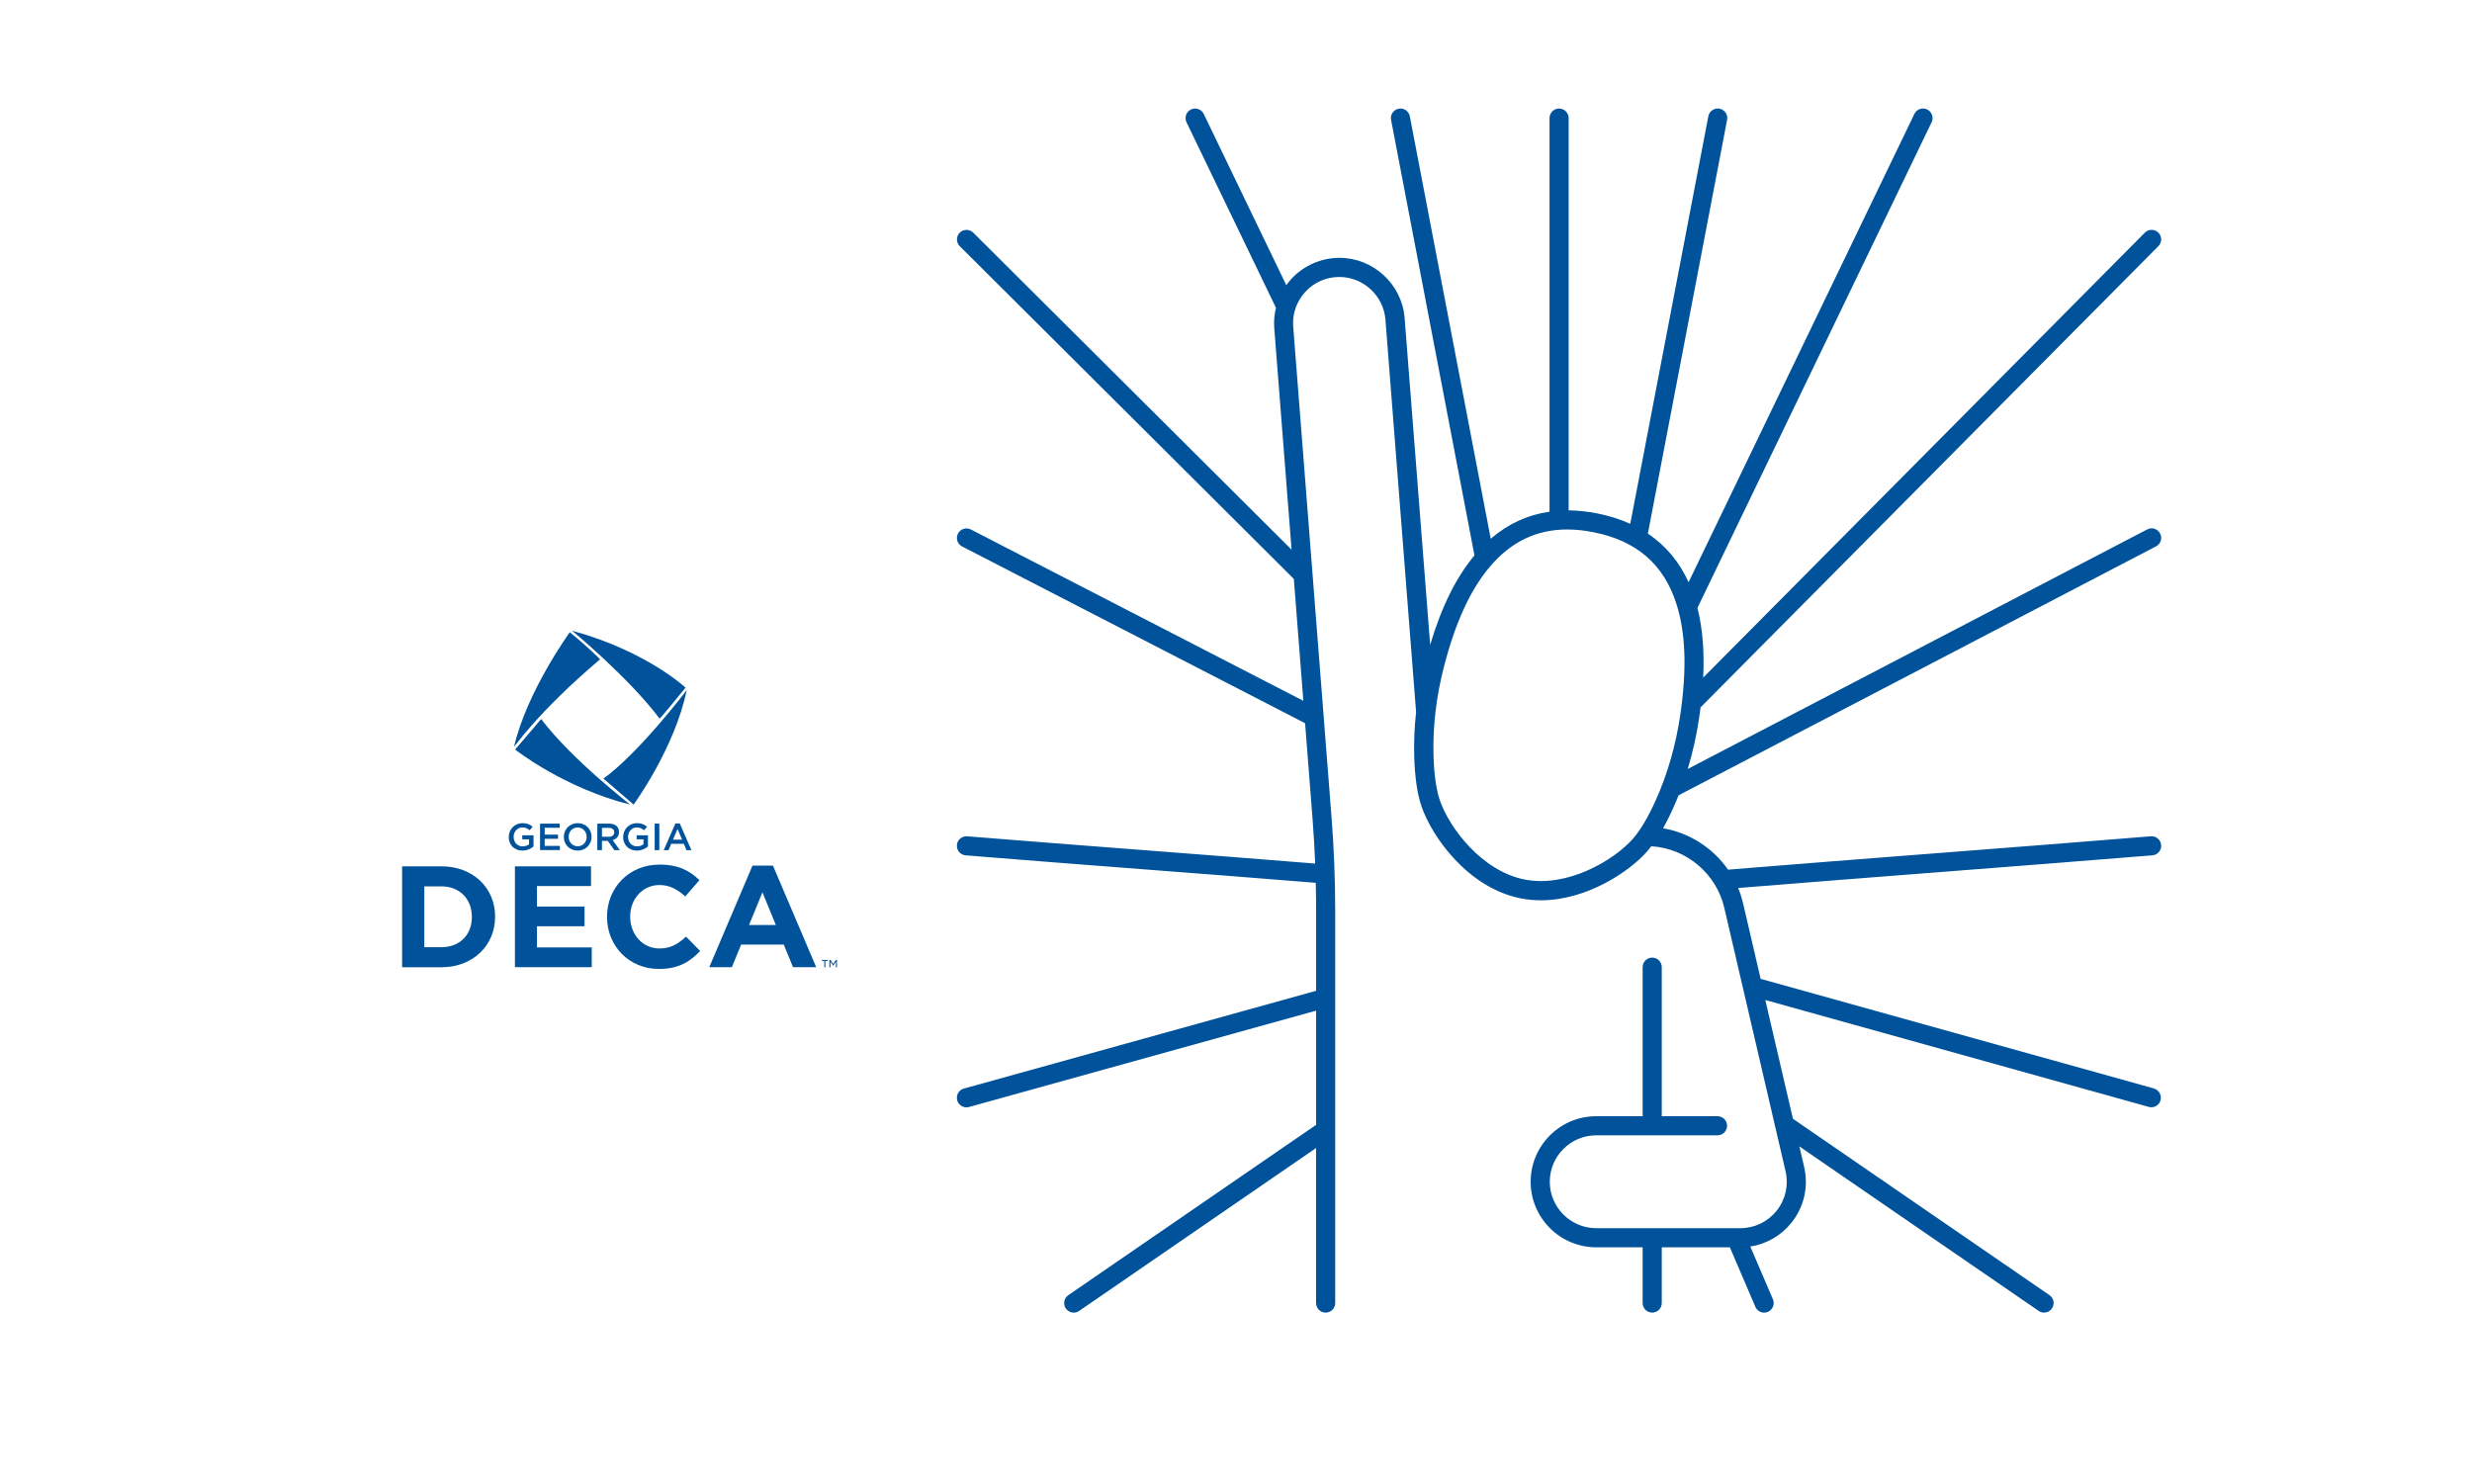 <?xml version="1.0" encoding="UTF-8"?>
<svg id="Layer_1" xmlns="http://www.w3.org/2000/svg" version="1.1" viewBox="0 0 600 360.13">
  <!-- Generator: Adobe Illustrator 29.1.0, SVG Export Plug-In . SVG Version: 2.1.0 Build 142)  -->
  <defs>
    <style>
      .st0 {
        fill: #00539b;
      }
    </style>
  </defs>
  <path class="st0" d="M522.86,264.24l-95.52-26.63-4.26-18.31c-.3-1.29-.7-2.54-1.2-3.74,15.91-1.29,32.62-2.59,48.82-3.85,17.19-1.33,34.96-2.72,51.73-4.08,1.28-.1,2.23-1.22,2.12-2.5-.1-1.28-1.23-2.23-2.5-2.12-16.76,1.37-34.53,2.75-51.71,4.08-16.91,1.31-34.38,2.67-50.91,4.02-3.65-5.25-9.33-8.95-15.77-10.04.83-1.48,1.66-3.13,2.47-4.95.45-1,.88-2.02,1.29-3.06l115.89-60.43c1.14-.59,1.58-1.99.98-3.13-.59-1.14-1.99-1.58-3.13-.98l-111.52,58.15c1.23-4.06,2.17-8.28,2.81-12.64.11-.79.22-1.57.31-2.33.02-.02.04-.03.05-.04l111.07-111.91c.9-.91.9-2.38-.01-3.28-.91-.9-2.38-.9-3.28.01l-107.19,108.01c.31-6.4-.16-11.99-1.4-16.92l56.84-117.9c.56-1.15.07-2.54-1.08-3.1-1.15-.56-2.54-.07-3.1,1.08l-54.81,113.69c-2.26-4.98-5.57-8.92-9.88-11.81l19.23-100.44c.24-1.26-.58-2.47-1.84-2.71-1.25-.24-2.47.58-2.71,1.84l-18.95,98.94c-2.41-1.09-5.05-1.93-7.94-2.51-2.43-.49-4.76-.73-7.02-.76V28.67c0-1.28-1.04-2.32-2.32-2.32s-2.32,1.04-2.32,2.32v95.54c-5.31.76-10.08,2.95-14.27,6.57l-19.64-102.55c-.24-1.26-1.46-2.08-2.71-1.84-1.26.24-2.08,1.46-1.84,2.71l20.24,105.72c-4.46,5.34-7.99,12.47-10.75,21.71l-6.2-79.31c-.64-8.21-7.59-14.63-15.82-14.63-4.41,0-8.65,1.86-11.65,5.09-.45.49-.87,1.01-1.25,1.55l-20.04-41.57c-.56-1.15-1.94-1.64-3.1-1.08-1.15.56-1.64,1.94-1.08,3.1l21.67,44.95s.03.04.04.07c-.4,1.62-.54,3.31-.41,5l4.2,53.73-77.26-76.95c-.91-.9-2.38-.9-3.28,0-.9.91-.9,2.38,0,3.28l81.09,80.77,2.31,29.6-80.7-41.6c-1.14-.59-2.54-.14-3.13,1-.59,1.14-.14,2.54,1,3.12l83.25,42.91,1.81,23.2c.28,3.61.49,7.24.64,10.87-13.41-1.09-27.58-2.18-41.31-3.24-14.36-1.1-29.21-2.25-43.15-3.38-1.27-.1-2.4.85-2.5,2.12-.1,1.28.85,2.4,2.12,2.5,13.95,1.14,28.8,2.28,43.17,3.39,13.9,1.07,28.26,2.17,41.81,3.28.06,2.29.09,4.58.09,6.87v19.34l-85.5,23.74c-1.23.34-1.96,1.62-1.61,2.86.29,1.03,1.22,1.7,2.23,1.7.21,0,.41-.03.62-.09l84.26-23.39v27.72l-60.15,41.35c-1.06.73-1.32,2.17-.6,3.23.45.65,1.18,1.01,1.91,1.01.45,0,.91-.13,1.31-.41l57.52-39.55v37.63c0,1.28,1.04,2.32,2.32,2.32s2.32-1.04,2.32-2.32v-95.14c0-7.57-.3-15.23-.89-22.77l-9.3-119.07c-.25-3.16.8-6.17,2.95-8.5,2.15-2.32,5.08-3.6,8.24-3.6,5.82,0,10.74,4.55,11.19,10.35l7.43,95.09s.02.09.02.14c-.4,3.62-.56,7.22-.46,10.76.14,5.08.74,9.19,1.78,12.21,2.49,7.26,11.2,19.72,24,22.28,1.66.33,3.32.48,4.96.48,11.03,0,21.33-6.82,25.75-11.82.35-.4.71-.84,1.06-1.3.02,0,.04,0,.07.01,8.46.53,15.72,6.67,17.64,14.94l14.87,63.95c.78,3.37,0,6.85-2.15,9.56-2.15,2.71-5.37,4.26-8.83,4.26h-34.98c-6.21,0-11.27-5.06-11.27-11.27s5.06-11.27,11.27-11.27h29.44c1.28,0,2.32-1.04,2.32-2.32s-1.04-2.32-2.32-2.32h-13.53v-36.18c0-1.28-1.04-2.32-2.32-2.32s-2.32,1.04-2.32,2.32v36.18h-11.27c-8.77,0-15.91,7.14-15.91,15.91s7.14,15.91,15.91,15.91h11.27v13.53c0,1.28,1.04,2.32,2.32,2.32s2.32-1.04,2.32-2.32v-13.53h16.53l6.19,14.45c.38.88,1.23,1.41,2.13,1.41.3,0,.61-.06.91-.19,1.18-.51,1.72-1.87,1.22-3.05l-5.49-12.81c3.94-.6,7.5-2.65,10.03-5.83,3.04-3.82,4.14-8.74,3.04-13.5l-1.16-4.97,58.08,39.93c.4.28.86.41,1.31.41.74,0,1.46-.35,1.91-1.01.73-1.06.46-2.5-.6-3.23l-62.16-42.74s-.07-.04-.1-.06l-6.71-28.84,93.08,25.95c.21.06.42.09.62.09,1.02,0,1.95-.67,2.23-1.7.34-1.23-.38-2.51-1.61-2.86h0ZM396.32,203.63c-4.73,5.34-16.03,11.92-26.33,9.86-10.31-2.06-18.2-12.49-20.52-19.23-.87-2.54-1.4-6.29-1.53-10.83-.2-7.01.65-14.26,2.52-21.54,2.76-10.74,6.4-18.69,11.13-24.29,5.13-6.07,11.32-9.07,18.8-9.07,2.05,0,4.2.23,6.45.68,10.44,2.09,17.01,7.8,20.08,17.45,2.22,6.99,2.53,15.73.94,26.7-1.08,7.44-3.08,14.45-5.96,20.85-1.86,4.15-3.79,7.4-5.58,9.41h0Z"/>
  <g>
    <path class="st0" d="M160.09,174.44c-7.51-10.02-21.24-21.33-21.24-21.33,18.08,4.92,27.54,13.82,27.54,13.82-2.32,2.88-6.21,7.6-6.31,7.51ZM138.3,153.48s-10.39,14.28-13.54,27.82c0,.19,5.56-8.25,20.87-21.24.09,0-2.87-2.97-7.33-6.58ZM125.03,181.95s11.87,9.37,27.91,13.36c0-.09-13.72-10.48-21.61-20.77,0,.09-6.31,7.42-6.31,7.42ZM146.46,189l7.33,6.31s10.02-13.73,12.89-27.82c0,.09-11.59,15.3-20.22,21.52Z"/>
    <g>
      <path class="st0" d="M123.49,203.17v-.02c0-1.8,1.38-3.33,3.32-3.33,1.12,0,1.81.31,2.47.87l-.72.86c-.5-.42-.98-.69-1.8-.69-1.19,0-2.09,1.04-2.09,2.27v.02c0,1.32.87,2.3,2.19,2.3.61,0,1.16-.19,1.55-.49v-1.21h-1.65v-.98h2.74v2.71c-.63.54-1.55,1-2.69,1-2.02,0-3.34-1.44-3.34-3.31Z"/>
      <path class="st0" d="M131.07,199.93h4.78v1.01h-3.64v1.67h3.23v1.01h-3.23v1.73h3.69v1.01h-4.82v-6.44Z"/>
      <path class="st0" d="M136.85,203.17v-.02c0-1.81,1.4-3.33,3.38-3.33s3.36,1.5,3.36,3.31v.02c0,1.81-1.4,3.33-3.38,3.33s-3.36-1.5-3.36-3.31ZM142.39,203.17v-.02c0-1.25-.91-2.29-2.19-2.29s-2.17,1.02-2.17,2.27v.02c0,1.25.91,2.28,2.19,2.28s2.17-1.01,2.17-2.26Z"/>
      <path class="st0" d="M144.98,199.93h2.87c.81,0,1.44.24,1.86.64.34.35.53.83.53,1.39v.02c0,1.06-.63,1.69-1.53,1.95l1.74,2.44h-1.34l-1.58-2.24h-1.42v2.24h-1.13v-6.44ZM147.77,203.13c.81,0,1.32-.42,1.32-1.08v-.02c0-.69-.5-1.07-1.33-1.07h-1.65v2.16h1.66Z"/>
      <path class="st0" d="M151.26,203.17v-.02c0-1.8,1.38-3.33,3.32-3.33,1.12,0,1.81.31,2.47.87l-.72.86c-.5-.42-.98-.69-1.8-.69-1.19,0-2.09,1.04-2.09,2.27v.02c0,1.32.87,2.3,2.19,2.3.61,0,1.16-.19,1.55-.49v-1.21h-1.65v-.98h2.74v2.71c-.63.54-1.55,1-2.69,1-2.02,0-3.34-1.44-3.34-3.31Z"/>
      <path class="st0" d="M158.9,199.93h1.13v6.44h-1.13v-6.44Z"/>
      <path class="st0" d="M163.94,199.89h1.05l2.83,6.49h-1.2l-.65-1.55h-3.05l-.66,1.55h-1.16l2.83-6.49ZM165.56,203.82l-1.11-2.58-1.1,2.58h2.22Z"/>
    </g>
    <path class="st0" d="M97.6,210.3h9.55c7.7,0,13.02,5.28,13.02,12.18v.07c0,6.89-5.32,12.25-13.02,12.25h-9.55v-24.5ZM102.99,215.16v14.77h4.16c4.41,0,7.38-2.97,7.38-7.31v-.07c0-4.34-2.97-7.38-7.38-7.38h-4.16ZM124.97,210.3h18.48v4.79h-13.12v4.97h11.55v4.79h-11.55v5.14h13.3v4.79h-18.65v-24.5ZM147.33,222.62v-.07c0-6.96,5.25-12.67,12.77-12.67,4.62,0,7.38,1.54,9.66,3.78l-3.43,3.95c-1.89-1.71-3.81-2.77-6.26-2.77-4.13,0-7.11,3.43-7.11,7.63v.07c0,4.2,2.91,7.7,7.11,7.7,2.8,0,4.51-1.12,6.44-2.87l3.43,3.47c-2.52,2.7-5.32,4.37-10.04,4.37-7.21,0-12.56-5.57-12.56-12.6ZM182.64,210.12h4.97l10.5,24.67h-5.63l-2.24-5.49h-10.36l-2.24,5.49h-5.49l10.5-24.67ZM188.31,224.54l-3.25-7.94-3.25,7.94h6.51Z"/>
    <path class="st0" d="M200.08,233.27h-.58v-.24h1.41v.24h-.58v1.55h-.26v-1.55ZM201.32,233.02h.27l.64.99.64-.99h.27v1.8h-.25v-1.38l-.64.97h-.04l-.64-.97v1.38h-.26v-1.8Z"/>
  </g>
</svg>